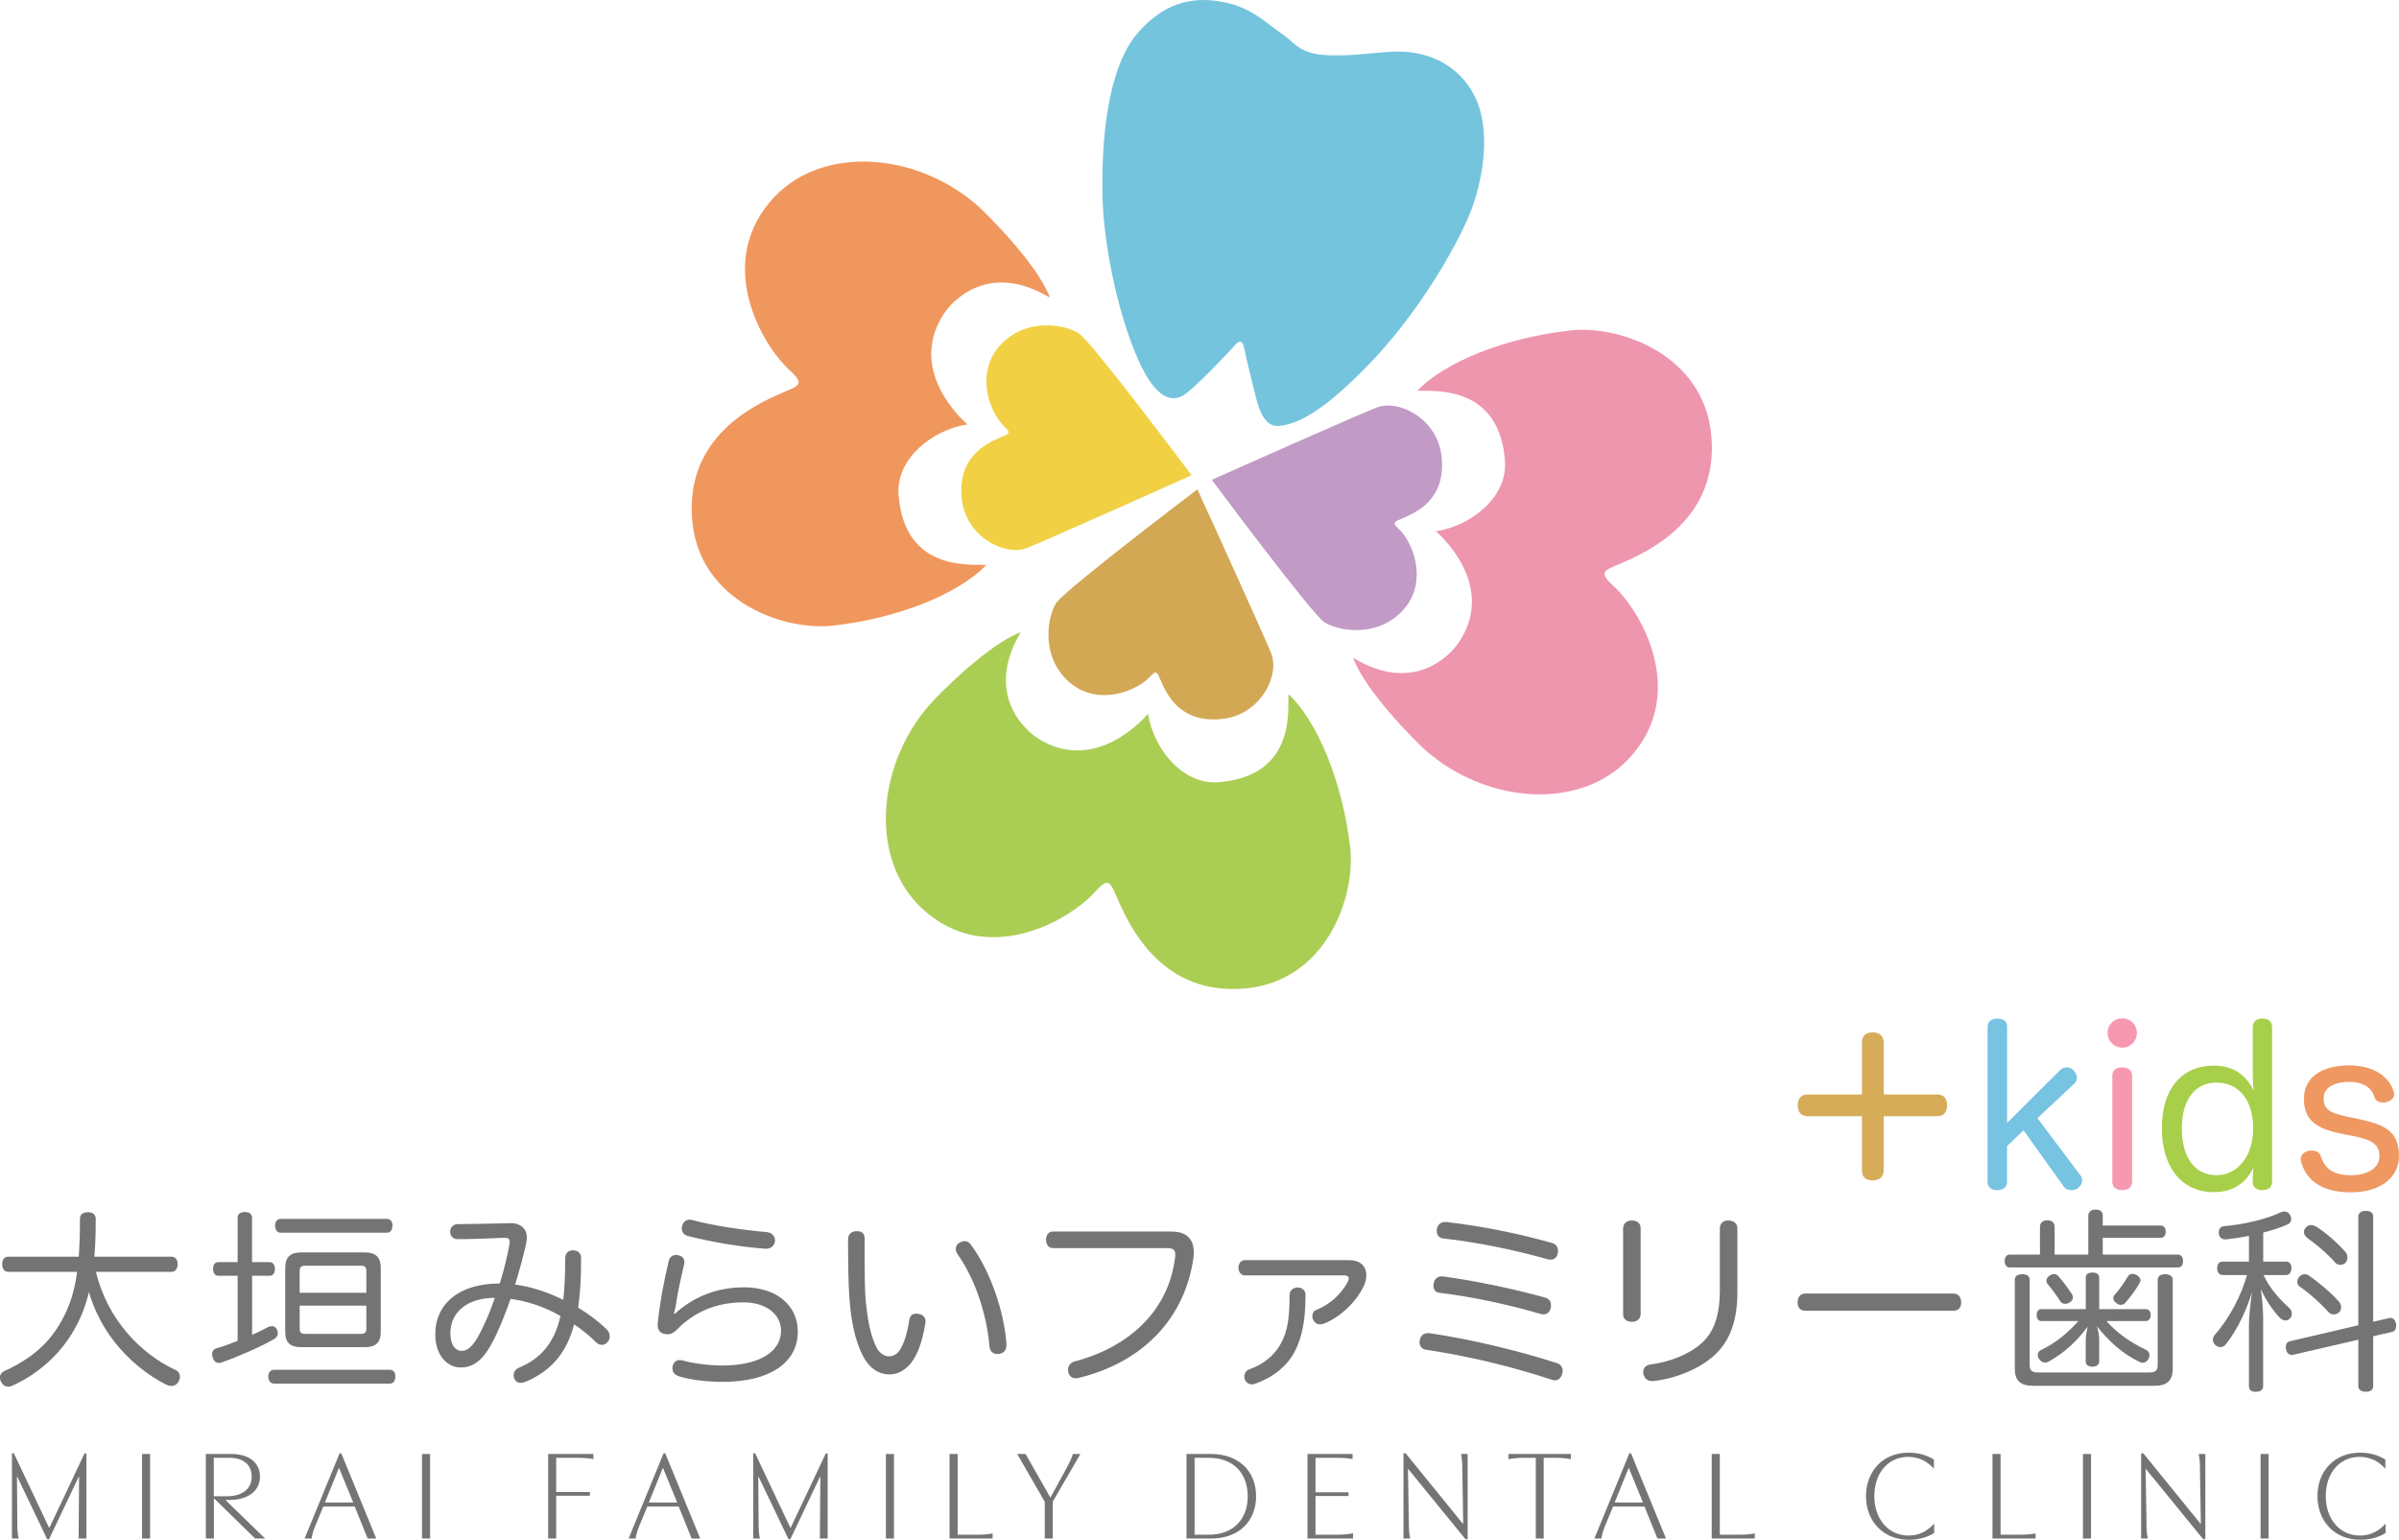 <?xml version="1.0" encoding="UTF-8"?><svg id="_レイヤー_1" xmlns="http://www.w3.org/2000/svg" width="711.42" height="456.68" viewBox="0 0 711.42 456.68"><defs><style>.cls-1{fill:#ee96ae;}.cls-2{fill:#f798b1;}.cls-3{fill:#a7cf49;}.cls-4{fill:#aace54;}.cls-5{fill:#f1d043;}.cls-6{fill:#d6ac59;}.cls-7{fill:#747474;}.cls-8{fill:#c19ac6;}.cls-9{fill:#ef9862;}.cls-10{fill:#f0975d;}.cls-11{fill:#74c4dd;}.cls-12{fill:#76c3e2;}.cls-13{fill:#d2a854;}</style></defs><path class="cls-6" d="M536.03,331.04c-1.92,0-2.92-1.23-2.92-3.22s1-3.22,2.92-3.22h16.12v-15.43c0-2,1.23-2.99,3.15-2.99s3.3,1,3.3,2.99v15.43h15.89c2,0,2.92,1.3,2.92,3.22s-.92,3.22-2.92,3.22h-15.89v16.05c0,1.99-1.3,2.99-3.3,2.99s-3.15-1-3.15-2.99v-16.05h-16.12Z"/><path class="cls-12" d="M595.2,350.41c0,1.74-1.16,2.57-2.9,2.57s-2.89-.84-2.89-2.57v-45.81c0-1.67,1.16-2.51,2.96-2.51,1.67,0,2.83.71,2.83,2.38v28.57l15.7-15.64c.58-.58,1.29-.84,1.93-.84.84,0,1.61.32,2.12.97.58.64.96,1.42.96,2.12,0,.64-.26,1.22-.84,1.8l-10.87,10.17,12.8,17.05c.32.45.45.9.45,1.42,0,.96-.64,1.93-1.48,2.44-.51.32-1.09.45-1.74.45-.84,0-1.67-.32-2.19-1.03l-11.97-16.73-4.89,4.7v10.49Z"/><path class="cls-2" d="M633.69,306.33c0,2.51-1.93,4.38-4.31,4.38s-4.38-1.87-4.38-4.38,1.93-4.31,4.38-4.31,4.31,1.87,4.31,4.31M626.41,319.07c0-1.67,1.09-2.51,2.9-2.51s2.96.84,2.96,2.51v31.34c0,1.74-1.22,2.57-2.96,2.57s-2.9-.84-2.9-2.57v-31.34Z"/><path class="cls-3" d="M668.05,304.66c0-1.74,1.22-2.58,2.83-2.58,1.8,0,2.9.84,2.9,2.58v45.75c0,1.74-1.16,2.57-2.96,2.57s-2.77-1.03-2.77-2.38v-1.35c0-.71.13-2.06.19-2.96-2.19,4.5-5.86,7.27-11.84,7.27-9.39,0-15.31-7.4-15.31-18.98s5.86-18.53,15.38-18.53c5.98,0,9.59,2.83,11.84,7.4-.13-1.48-.26-3.35-.26-4.76v-14.03ZM647.01,334.64c0,8.43,3.73,13.9,10.23,13.9s10.94-5.85,10.94-13.83-3.86-13.64-10.94-13.64c-6.5,0-10.23,5.4-10.23,13.58"/><path class="cls-9" d="M694.43,336.25c-7.91-1.54-11.2-4.31-11.2-10.42s5.02-9.85,13.32-9.85c7.14,0,11.71,3.03,13.32,7.72.06.26.13.52.13.77,0,1.22-1.09,2.06-2.25,2.38-.32.07-.71.13-1.03.13-1.16,0-2.32-.51-2.64-1.74-.84-2.89-3.67-4.38-7.34-4.38-5.21,0-7.66,2.12-7.66,4.83,0,2.96,1.22,4.25,6.63,5.41l3.99.84c8.37,1.74,11.71,4.18,11.71,10.94,0,6.18-5.28,10.74-14.29,10.74-8.24,0-13.06-3.28-14.74-9.01-.06-.32-.13-.58-.13-.84,0-1.29,1.09-2.19,2.32-2.44.32-.06.64-.13.9-.13,1.22,0,2.38.52,2.77,1.74,1.16,3.73,3.8,5.6,8.88,5.6s8.49-2.25,8.49-5.53-1.67-4.89-7.53-6.05l-3.67-.71Z"/><path class="cls-7" d="M28.44,377.22c1.73,7.11,5.03,13.07,9.02,17.81,4.28,5.09,9.54,8.96,14.57,11.27.93.4,1.33,1.16,1.33,1.97,0,.52-.17,1.1-.46,1.56-.46.81-1.27,1.21-2.08,1.21-.46,0-.98-.12-1.45-.35-5.55-2.72-11.27-7.4-15.38-12.66-3.3-4.22-5.95-9.19-7.63-14.8-.92,3.87-2.25,7.34-4.11,10.69-4.11,7.52-10.81,13.53-18.62,17.06-.41.17-.81.29-1.16.29-.81,0-1.62-.41-2.14-1.45-.23-.4-.35-.87-.35-1.27,0-.81.46-1.5,1.27-1.91,8.04-3.64,13.47-8.33,17.17-15.21,2.37-4.34,3.7-8.67,4.45-14.22H2.43c-1.16,0-1.79-1.04-1.79-2.31s.64-2.2,1.79-2.2h20.93c.23-3.24.35-6.94.35-11.22,0-1.39.98-1.96,2.37-1.96s2.31.69,2.31,1.96c0,4.05-.11,7.75-.4,11.22h22.9c1.16,0,1.79.98,1.79,2.2s-.64,2.31-1.79,2.31h-22.43Z"/><path class="cls-7" d="M79.96,374.33c.98,0,1.56.81,1.56,2.02s-.58,2.02-1.56,2.02h-5.2v17.52c1.85-.81,3.47-1.62,4.74-2.31.41-.17.75-.29,1.1-.29.69,0,1.21.35,1.56,1.1.17.4.23.75.23,1.04,0,.69-.35,1.27-1.16,1.73-3.93,2.31-11.1,5.38-15.44,6.88-.29.12-.58.17-.87.17-.87,0-1.5-.52-1.85-1.56-.11-.35-.17-.69-.17-1.04,0-.81.46-1.5,1.33-1.74,1.91-.52,4.05-1.33,6.24-2.2v-19.31h-5.72c-1.04,0-1.56-.87-1.56-2.02,0-1.21.52-2.02,1.56-2.02h5.72v-13.18c0-1.1.87-1.68,2.14-1.68s2.14.58,2.14,1.68v13.18h5.2ZM81.23,410.35c-1.04,0-1.68-.92-1.68-2.14,0-1.1.64-1.96,1.68-1.96h34.4c1.04,0,1.62.81,1.62,1.96,0,1.21-.58,2.14-1.62,2.14h-34.4ZM83.2,365.6c-1.04,0-1.62-.92-1.62-2.14,0-1.1.58-1.96,1.62-1.96h31.57c1.04,0,1.62.81,1.62,1.96,0,1.21-.58,2.14-1.62,2.14h-31.57ZM108.17,371.44c3.18,0,4.74,1.33,4.74,4.63v18.9c0,3.3-1.56,4.57-4.74,4.57h-18.85c-3.18,0-4.74-1.27-4.74-4.57v-18.9c0-3.3,1.56-4.63,4.74-4.63h18.85ZM108.64,383.41v-6.53c0-1.16-.58-1.5-1.62-1.5h-16.48c-1.1,0-1.68.35-1.68,1.5v6.53h19.77ZM88.86,394.1c0,1.16.58,1.5,1.68,1.5h16.48c1.04,0,1.62-.35,1.62-1.5v-6.88h-19.77v6.88Z"/><path class="cls-7" d="M151.08,368.84c.06-.23.06-.4.06-.58,0-.81-.46-1.16-1.39-1.16h-.17c-4.16.17-9.31.41-13.76.41-1.27,0-2.25-.75-2.31-2.02v-.12c0-1.44.93-2.25,2.14-2.31,5.09-.06,10.58-.17,15.55-.29h.46c1.5,0,2.72.52,3.59,1.45.64.69.98,1.56.98,2.83,0,.64-.12,1.39-.29,2.2-.75,3.35-1.91,7.52-3.18,11.74,4.57.52,9.77,2.31,14.28,4.51.4-3.53.58-7.63.58-12.37,0-1.5.98-2.31,2.26-2.31,1.39,0,2.43.75,2.43,2.2v1.39c0,5.09-.29,9.66-.87,13.41,3.06,1.85,5.78,3.87,8.27,6.24.75.64,1.1,1.5,1.1,2.25,0,.64-.17,1.21-.58,1.62-.46.64-1.1.93-1.73.93s-1.21-.23-1.73-.75c-1.96-1.97-4.05-3.7-6.53-5.32-2.14,8.38-6.82,13.88-14.51,17.06-.46.17-.87.29-1.27.29-.87,0-1.56-.4-1.91-1.21-.17-.35-.23-.69-.23-1.04,0-.98.58-1.79,1.45-2.2,6.65-2.72,10.64-7.46,12.43-15.38-4.22-2.54-9.83-4.45-14.8-5.09-1.68,4.86-3.58,9.54-5.49,13.07-2.95,5.55-5.9,7.28-9.31,7.28-3.7,0-7.52-3.29-7.52-9.83,0-8.96,6.94-15.09,19.14-15.09,1.27-4.16,2.25-8.15,2.89-11.8M133.56,395.37c0,3.64,1.56,5.26,3.3,5.26s3.35-1.16,5.49-5.26c1.56-3.01,3.12-6.65,4.39-10.46-8.38,0-13.18,4.45-13.18,10.46"/><path class="cls-7" d="M200.11,389.65c5.03-4.62,11.91-7.86,20.52-7.86,9.89,0,15.96,5.55,15.96,13.12,0,9.19-8.21,14.92-22.26,14.92-4.8,0-9.83-.63-13.07-1.68-1.1-.35-1.85-1.16-1.85-2.37,0-.23,0-.46.06-.69.35-1.16,1.16-1.73,2.14-1.73.29,0,.52.06.81.12,3.01.87,7.75,1.5,11.85,1.5,10.64,0,17.35-3.93,17.35-10.35,0-4.39-3.87-8.38-11.22-8.38-7.98,0-14.57,2.89-19.48,7.92-1.04,1.04-1.91,1.56-2.95,1.56-.29,0-.58-.06-.87-.12-1.33-.23-2.08-1.1-2.08-2.78,0-.17,0-.46.06-.69.64-6.01,1.85-12.37,3.18-17.98.23-1.21,1.04-1.96,2.2-1.96.17,0,.35,0,.52.06,1.21.17,1.97.87,1.97,1.97,0,.23,0,.46-.06.69-1.04,4.39-2.02,9.02-2.25,10.87-.17,1.33-.41,2.43-.81,3.7l.29.17ZM227.51,365.43c1.27.12,2.31,1.16,2.31,2.37v.29c-.17,1.39-1.21,2.25-2.6,2.25h-.23c-7.11-.46-16.59-2.08-23.13-3.82-1.1-.29-1.68-1.21-1.68-2.2,0-.29.06-.52.12-.81.29-1.1,1.16-1.79,2.14-1.79.23,0,.4,0,.64.06,6.01,1.68,15.38,3.06,22.43,3.64"/><path class="cls-7" d="M254.11,365.14c1.85,0,2.31.98,2.31,2.43v7.4c0,3.7.06,7.17.23,9.83.58,6.94,1.56,11.39,3.29,14.86.75,1.5,2.26,2.6,3.53,2.6s2.43-.46,3.3-1.79c1.21-1.79,2.25-4.8,2.83-8.79.23-1.45.87-2.08,2.08-2.08.17,0,.4,0,.58.06,1.33.17,2.2.87,2.2,2.25,0,.17,0,.35-.06.52-.81,5.38-2.31,9.31-4.22,11.79-1.97,2.43-4.22,3.41-6.42,3.41-2.43,0-5.03-1.1-7-4.05-2.49-3.76-4.28-10.06-4.86-18.44-.35-4.63-.41-11.39-.41-17.58,0-1.5.98-2.43,2.6-2.43M286.02,368.09c.75,0,1.44.35,1.97,1.16,5.55,7.52,9.66,19.2,10.47,29.08v.41c0,1.5-.58,2.49-2.02,2.77-.23.06-.46.06-.64.06-1.33,0-2.25-.81-2.37-2.25-.81-9.71-4.34-20.12-9.54-27.46-.29-.46-.46-.98-.46-1.45,0-.81.46-1.56,1.21-1.91.46-.29.93-.4,1.39-.4"/><path class="cls-7" d="M347.25,365.25c2.77,0,4.45.69,5.55,2.08.87,1.04,1.22,2.49,1.22,4.16,0,.52-.06,1.04-.12,1.62-2.49,17.58-14.63,30.76-33.82,35.5-.35.12-.69.17-1.04.17-1.1,0-1.85-.58-2.2-1.62-.06-.29-.11-.64-.11-.92,0-1.16.69-2.08,1.85-2.43,16.65-4.39,27.98-15.32,29.89-30.87.06-.29.06-.58.06-.87,0-1.5-.75-1.91-2.54-1.91h-33.71c-1.33,0-2.08-1.04-2.08-2.49s.81-2.43,2.08-2.43h34.98Z"/><path class="cls-7" d="M400.1,373.75c2.08,0,3.47.64,4.34,1.85.46.69.75,1.56.75,2.6,0,.98-.23,2.02-.75,3.18-2.37,5.03-7.4,9.54-11.97,11.22-.35.12-.69.17-1.04.17-.81,0-1.5-.4-1.97-1.27-.23-.35-.29-.75-.29-1.16,0-.81.41-1.56,1.04-1.79,3.87-1.5,7.23-4.4,9.31-8.1.29-.46.46-.92.46-1.27,0-.58-.46-.93-1.5-.93h-29.37c-1.1,0-1.85-1.04-1.85-2.31,0-1.16.75-2.2,1.91-2.2h30.93ZM387.15,384.04c0,7.92-1.16,12.55-2.89,16.19-2.43,5.09-7.05,8.38-12.03,10.17-.29.12-.64.17-.92.17-.93,0-1.79-.52-2.14-1.39-.12-.29-.17-.63-.17-.92,0-.92.58-1.85,1.45-2.14,4.34-1.45,7.81-4.45,9.66-8.15,1.68-3.35,2.31-6.94,2.31-13.93,0-1.39,1.21-2.2,2.43-2.2s2.31.81,2.31,2.2"/><path class="cls-7" d="M461.73,404.28c1.16.35,1.68,1.33,1.68,2.31,0,.29-.06.58-.12.81-.35,1.21-1.1,1.97-2.2,1.97-.29,0-.58-.06-.93-.17-11.22-3.76-25.03-7.11-37.35-8.9-1.16-.17-1.85-1.1-1.85-2.2,0-.29.06-.58.12-.87.29-1.16,1.21-1.85,2.31-1.85h.41c12.37,1.79,26.42,5.2,37.93,8.9M458.26,384.85c1.16.35,1.68,1.21,1.68,2.25,0,.23,0,.52-.06.75-.29,1.33-1.1,1.97-2.2,1.97-.29,0-.64-.06-.93-.17-9.48-2.77-20-5.03-29.89-6.24-1.21-.11-1.79-1.04-1.79-2.08,0-.29.06-.52.12-.81.29-1.33,1.16-1.97,2.31-1.97h.4c9.66,1.33,20.35,3.53,30.35,6.3M460.34,368.67c1.16.35,1.68,1.27,1.68,2.31,0,.23,0,.52-.06.75-.29,1.27-1.1,1.85-2.14,1.85-.35,0-.69-.06-1.04-.17-10.17-2.83-20.7-4.97-30.87-6.13-1.21-.12-1.85-1.1-1.85-2.2,0-.23,0-.52.06-.75.29-1.16,1.21-1.91,2.37-1.91h.4c10.52,1.21,20.93,3.3,31.45,6.24"/><path class="cls-7" d="M486.53,389.65c0,1.5-1.04,2.37-2.6,2.37s-2.6-.81-2.6-2.31v-25.38c0-1.5,1.1-2.37,2.6-2.37s2.6.81,2.6,2.31v25.38ZM510.01,364.39c0-1.5.98-2.43,2.49-2.43s2.72.81,2.72,2.31v18.85c0,8.67-2.2,14.74-7.11,19.08-4.57,3.99-11.33,6.65-17.75,7.4h-.4c-1.39,0-2.31-.81-2.6-2.02-.06-.23-.06-.41-.06-.64,0-1.16.75-2.08,2.08-2.25,5.84-.75,11.62-3.07,15.26-6.36,3.76-3.41,5.38-8.38,5.38-15.9v-18.04Z"/><path class="cls-7" d="M535.33,388.73c-1.45,0-2.25-.92-2.25-2.49s.81-2.6,2.31-2.6h43.88c1.5,0,2.31,1.1,2.31,2.6s-.81,2.49-2.25,2.49h-44Z"/><path class="cls-7" d="M645.88,372.08c.98,0,1.5.81,1.5,1.91,0,1.16-.52,1.91-1.5,1.91h-49.89c-.98,0-1.5-.75-1.5-1.91,0-1.04.52-1.91,1.5-1.91h8.96v-8.27c0-1.16.87-1.91,2.14-1.91,1.39,0,2.2.75,2.2,1.91v8.27h10v-11.56c0-1.1.81-1.79,2.14-1.79,1.45,0,2.14.69,2.14,1.73v3.01h17.17c.98,0,1.5.81,1.5,1.79,0,1.1-.52,1.85-1.5,1.85h-17.17v4.97h22.32ZM602.75,410.98c-3.59,0-5.26-1.5-5.26-5.09v-26.36c0-1.1.87-1.62,2.2-1.62s2.2.52,2.2,1.62v25.27c0,1.68.64,2.25,2.6,2.25h32.78c1.97,0,2.6-.58,2.6-2.25v-25.21c0-1.1.87-1.68,2.2-1.68s2.25.58,2.25,1.68v26.31c0,3.58-1.73,5.09-5.32,5.09h-36.25ZM636.34,388.26c.92,0,1.45.69,1.45,1.74,0,.98-.52,1.79-1.45,1.79h-11.68c3.18,3.64,7.28,6.42,11.79,8.56.64.35.98.92.98,1.56,0,.41-.12.81-.35,1.22-.4.64-.98,1.04-1.62,1.04-.29,0-.58-.06-.93-.23-5.15-2.43-9.31-6.3-12.66-10.58.35,1.21.64,2.6.64,4.11v6.3c0,.98-.81,1.56-2.02,1.56s-1.97-.58-1.97-1.56v-6.3c0-1.33.29-2.6.58-4.05-2.95,4.05-6.59,7.63-11.68,10.46-.29.17-.64.23-.92.23-.69,0-1.39-.4-1.79-1.04-.29-.35-.4-.81-.4-1.21,0-.58.29-1.16.81-1.39,4.34-2.08,7.92-4.97,11.22-8.67h-10.99c-.93,0-1.39-.81-1.39-1.79s.46-1.74,1.39-1.74h13.18v-9.37c0-.98.75-1.5,1.97-1.5s2.02.52,2.02,1.5v9.37h13.82ZM614.72,384.79c0,.64-.41,1.1-.98,1.5-.46.29-.92.4-1.33.4-.58,0-1.1-.23-1.39-.69-1.1-1.74-2.54-3.7-3.58-4.92-.4-.41-.58-.87-.58-1.27,0-.52.29-1.04.87-1.44.52-.35.98-.52,1.39-.52.46,0,.92.23,1.33.69,1.33,1.5,2.89,3.59,3.93,5.2.23.4.35.75.35,1.04M628.94,386.99c-.46,0-.93-.17-1.39-.58-.52-.35-.87-.93-.87-1.45,0-.29.12-.64.4-.92,1.27-1.39,2.89-3.64,3.99-5.55.29-.46.81-.69,1.33-.69.4,0,.81.12,1.21.35.75.41,1.16,1.04,1.16,1.62,0,.17-.06.41-.17.58-1.16,2.08-2.83,4.34-4.34,6.01-.4.46-.87.64-1.33.64"/><path class="cls-7" d="M659.12,378.15c-1.04,0-1.62-.87-1.62-2.02,0-1.21.58-1.97,1.62-1.97h7.81v-7.63c-2.25.46-4.51.81-6.71,1.04h-.29c-1.1,0-1.79-.58-1.97-1.79v-.29c0-1.1.58-1.74,1.68-1.85,5.84-.46,12.6-2.14,16.77-4.11.35-.17.69-.23.98-.23.75,0,1.39.35,1.79,1.16.17.41.29.75.29,1.1,0,.69-.41,1.33-1.21,1.62-2.08.93-4.51,1.73-7.11,2.37v8.61h6.76c1.04,0,1.62.75,1.62,1.91s-.58,2.08-1.62,2.08h-6.65c1.73,3.87,4.86,7.29,7.63,9.77.46.41.75,1.04.75,1.68,0,.52-.17.98-.52,1.39-.4.46-.87.63-1.39.63-.58,0-1.21-.29-1.73-.87-1.91-2.02-4.28-5.43-5.55-8.5.4,2.89.69,6.42.69,8.9v19.95c0,1.1-.87,1.68-2.2,1.68s-2.02-.58-2.02-1.68v-18.21c0-2.95.52-6.71.87-9.71-1.27,4.74-4.45,11.5-7.63,15.38-.46.64-1.1.98-1.73.98-.41,0-.87-.17-1.33-.52-.58-.41-.87-1.04-.87-1.68,0-.52.23-1.1.64-1.56,4.28-4.8,7.81-11.68,9.48-17.63h-7.23ZM708.5,390.92c.12-.06.29-.06.4-.06.81,0,1.39.64,1.62,1.68.06.23.06.46.06.69,0,.87-.4,1.62-1.21,1.79l-5.61,1.27v14.8c0,1.1-.81,1.68-2.2,1.68-1.27,0-2.2-.58-2.2-1.68v-13.76l-19.25,4.45c-.17.06-.29.06-.46.06-.87,0-1.56-.58-1.73-1.68-.06-.17-.06-.4-.06-.58,0-.87.35-1.62,1.21-1.79l20.29-4.74v-32.26c0-1.1.92-1.68,2.2-1.68,1.39,0,2.2.58,2.2,1.68v31.22l4.74-1.1ZM693.69,386.12c.35.46.58,1.04.58,1.56,0,.58-.23,1.16-.64,1.56-.46.41-1.04.58-1.56.58-.58,0-1.16-.23-1.56-.69-2.37-2.66-5.84-5.73-8.56-7.57-.46-.35-.69-.87-.69-1.39s.23-1.1.58-1.5c.41-.52,1.04-.75,1.62-.75.46,0,.87.12,1.27.41,2.78,1.91,6.53,5.03,8.96,7.8M695.6,371.38c.35.35.52.98.52,1.56s-.17,1.1-.52,1.5c-.4.46-.98.69-1.56.69s-1.21-.23-1.56-.69c-2.25-2.6-5.84-5.61-8.27-7.29-.64-.52-.98-1.1-.98-1.73,0-.46.17-.98.58-1.39.4-.46.98-.69,1.56-.69.52,0,1.04.17,1.5.46,2.95,1.85,6.36,4.86,8.73,7.57"/><path class="cls-7" d="M14.54,453.03h.15l10.37-21.96h.57v25.23h-2.32l.15-18.31h-.12l-8.78,18.5h-.57l-8.85-18.5h-.11l.11,14.13c0,1.48.08,2.85.38,4.18h-1.98v-25.27h.57l10.41,22Z"/><rect class="cls-7" x="42.12" y="431.22" width="2.39" height="25.08"/><path class="cls-7" d="M68.69,431.22c4.94,0,8.4,2.43,8.4,6.69s-3.46,6.95-9.19,6.95h-1.06l11.78,11.44h-2.96l-12.23-11.97v11.97h-2.39v-25.08h7.68ZM68,432.36h-4.6v11.4h3.76c5.17,0,7.48-2.54,7.48-5.85s-2.24-5.55-6.65-5.55"/><path class="cls-7" d="M101.21,431.03l10.37,25.27h-2.55l-3.84-9.5h-9.31l-2.36,5.7c-.65,1.52-.95,2.7-1.1,3.8h-2.09l10.37-25.27h.49ZM100.49,435.4l-4.14,10.22h8.4l-4.18-10.22h-.08Z"/><rect class="cls-7" x="125.15" y="431.22" width="2.39" height="25.08"/><path class="cls-7" d="M175.96,431.22v1.52c-1.33-.27-2.73-.38-4.48-.38h-6.54v10.14h9.99v1.1h-9.99v12.69h-2.39v-25.08h13.41Z"/><path class="cls-7" d="M197.28,431.03l10.37,25.27h-2.54l-3.84-9.5h-9.31l-2.36,5.7c-.65,1.52-.95,2.7-1.1,3.8h-2.09l10.37-25.27h.49ZM196.55,435.4l-4.14,10.22h8.4l-4.18-10.22h-.08Z"/><path class="cls-7" d="M234.36,453.03h.15l10.37-21.96h.57v25.23h-2.32l.15-18.31h-.11l-8.78,18.5h-.57l-8.85-18.5h-.11l.11,14.13c0,1.48.08,2.85.38,4.18h-1.98v-25.27h.57l10.41,22Z"/><rect class="cls-7" x="262.71" y="431.22" width="2.39" height="25.08"/><path class="cls-7" d="M281.6,431.22h2.39v23.94h5.89c1.75,0,3.15-.12,4.48-.38v1.52h-12.77v-25.08Z"/><path class="cls-7" d="M304.13,431.22l7.33,12.88h.08l4.75-8.7c.8-1.48,1.41-2.74,1.9-4.18h2.2l-8.21,14.17v10.9h-2.36v-10.9l-8.17-14.17h2.47Z"/><path class="cls-7" d="M359.15,431.22c8.05,0,13.34,4.98,13.34,12.54s-5.28,12.54-13.34,12.54h-7.3v-25.08h7.3ZM354.25,455.16h4.25c7.33,0,11.51-4.67,11.51-11.4s-4.18-11.4-11.51-11.4h-4.25v22.8Z"/><path class="cls-7" d="M387.73,456.3v-25.08h13.37v1.52c-1.29-.26-2.7-.38-4.45-.38h-6.54v10.22h9.8v1.1h-9.8v11.47h6.65c1.75,0,3.15-.15,4.48-.42v1.56h-13.53Z"/><path class="cls-7" d="M435.23,431.22v25.27h-.65l-16.94-20.78h-.11l.27,16.41c0,1.41.08,2.85.38,4.18h-1.98v-25.27h.65l16.91,20.82h.15l-.27-16.45c0-1.41-.08-2.81-.38-4.18h1.98Z"/><path class="cls-7" d="M457.8,456.3h-2.36v-23.94h-3.65c-1.75,0-3.15.15-4.45.42v-1.56h18.5v1.56c-1.29-.26-2.7-.42-4.45-.42h-3.61v23.94Z"/><path class="cls-7" d="M483.68,431.03l10.37,25.27h-2.54l-3.84-9.5h-9.31l-2.36,5.7c-.65,1.52-.95,2.7-1.1,3.8h-2.09l10.37-25.27h.49ZM482.96,435.4l-4.14,10.22h8.4l-4.18-10.22h-.08Z"/><path class="cls-7" d="M507.62,431.22h2.39v23.94h5.89c1.75,0,3.15-.12,4.48-.38v1.52h-12.77v-25.08Z"/><path class="cls-7" d="M573.58,451.89v2.77c-2.24,1.37-4.83,2.01-7.49,2.01-7.75,0-12.73-5.62-12.73-12.96s4.98-12.88,12.65-12.88c2.7,0,5.24.65,7.49,2.05v2.7c-2.09-2.28-4.56-3.5-7.64-3.5-6.12,0-10.03,5.02-10.03,11.63s3.99,11.7,10.14,11.7c3.08,0,5.55-1.25,7.6-3.53"/><path class="cls-7" d="M590.88,431.22h2.39v23.94h5.89c1.75,0,3.15-.12,4.48-.38v1.52h-12.77v-25.08Z"/><rect class="cls-7" x="617.7" y="431.22" width="2.39" height="25.08"/><path class="cls-7" d="M653.99,431.22v25.27h-.65l-16.95-20.78h-.11l.27,16.41c0,1.41.08,2.85.38,4.18h-1.98v-25.27h.65l16.91,20.82h.15l-.27-16.45c0-1.41-.08-2.81-.38-4.18h1.98Z"/><rect class="cls-7" x="670.37" y="431.22" width="2.39" height="25.08"/><path class="cls-7" d="M707.46,451.89v2.77c-2.24,1.37-4.83,2.01-7.49,2.01-7.75,0-12.73-5.62-12.73-12.96s4.98-12.88,12.65-12.88c2.7,0,5.24.65,7.48,2.05v2.7c-2.09-2.28-4.56-3.5-7.64-3.5-6.12,0-10.03,5.02-10.03,11.63s3.99,11.7,10.14,11.7c3.08,0,5.55-1.25,7.6-3.53"/><path class="cls-5" d="M353.36,140.93c-7.32,3.33-44.56,19.97-48.89,21.62-6.54,2.49-18.24-3.37-19.29-14.96-1.11-12.3,7.45-16.1,11.42-17.82,2.58-1.12,3.47-1.22,1.22-3.29-4.21-3.88-9.29-16.42-.36-24.97,7.65-7.32,18.62-5.15,22.45-2.66,3.82,2.49,33.45,42.09,33.45,42.09"/><path class="cls-10" d="M286.91,125.86c-10.64,1.66-21.21,10.31-20.45,20.78,1.72,23.78,22.83,20.45,25.99,20.95-8.12,8.48-25.99,15.8-45.45,17.96-14.51,1.61-39.6-7.08-41.73-31.26-2.16-24.49,18.09-34.03,26.35-37.63,5.37-2.35,7.23-2.55,2.54-6.87-8.78-8.09-22.23-32.45-4.62-51.27,14.46-15.46,42.23-13.47,60.36,2.49,3.07,2.7,17.96,17.62,21.45,27.27-17.96-10.81-28.86.71-31.59,4.99-11.14,17.46,7.15,32.59,7.15,32.59"/><path class="cls-13" d="M355.08,145.13c3.37,7.29,20.25,44.43,21.93,48.75,2.54,6.52-3.25,18.27-14.84,19.38-12.3,1.19-16.14-7.35-17.9-11.3-1.14-2.57-1.24-3.46-3.3-1.2-3.85,4.24-16.36,9.4-24.96.52-7.37-7.6-5.27-18.59-2.81-22.43,2.47-3.84,41.88-33.72,41.88-33.72"/><path class="cls-4" d="M340.43,211.68c1.73,10.63,10.45,21.14,20.92,20.32,23.77-1.87,20.3-22.97,20.78-26.13,8.53,8.07,15.96,25.89,18.25,45.33,1.71,14.5-6.83,39.65-30.99,41.94-24.47,2.32-34.14-17.87-37.8-26.11-2.38-5.36-2.59-7.21-6.88-2.5-8.03,8.84-32.31,22.44-51.24,4.95-15.56-14.36-13.74-42.14,2.1-60.37,2.68-3.09,17.51-18.07,27.13-21.62-10.69,18.03.89,28.85,5.19,31.56,17.53,11.03,32.54-7.36,32.54-7.36"/><path class="cls-8" d="M359.37,142.31c7.33-3.31,44.62-19.84,48.95-21.48,6.55-2.48,18.23,3.42,19.24,15.02,1.07,12.31-7.5,16.07-11.47,17.79-2.58,1.12-3.47,1.21-1.23,3.29,4.2,3.89,9.25,16.45.29,24.97-7.67,7.29-18.64,5.1-22.45,2.6-3.82-2.5-33.33-42.19-33.33-42.19"/><path class="cls-1" d="M425.79,157.57c10.65-1.63,21.24-10.25,20.51-20.73-1.65-23.78-22.78-20.52-25.94-21.02,8.15-8.46,26.04-15.72,45.5-17.83,14.51-1.57,39.58,7.19,41.65,31.38,2.09,24.49-18.19,33.98-26.46,37.56-5.38,2.33-7.24,2.53-2.56,6.86,8.76,8.11,22.14,32.51,4.48,51.28-14.51,15.42-42.27,13.35-60.35-2.66-3.06-2.71-17.91-17.68-21.37-27.33,17.93,10.86,28.86-.62,31.61-4.9,11.19-17.43-7.06-32.61-7.06-32.61"/><path class="cls-11" d="M337.7,107.04c-5.92-13.08-10.56-34.06-10.78-49.8-.22-15.74,1.42-37.18,10.64-47.66,10.09-11.47,20.62-10.2,27.49-8.43,6.87,1.77,11.97,6.87,15.08,8.87s4.88,5.54,11.75,6.21c6.87.67,13.52-.44,20.62-.89,7.09-.44,17.96,1.33,24.16,11.97,6.21,10.64,2.88,27.27-.89,36.36-3.77,9.09-14.74,28.88-30.04,44.62-13.33,13.72-20.4,17.07-25.47,17.92-2.41.4-5.74.45-7.9-8.67-1.37-5.79-2.66-10.42-3.34-14.05-.58-3.12-1.76-2.35-3.09-.8-1.33,1.55-11.96,12.81-15.02,14.58-3.33,1.91-8.01,1.28-13.22-10.23"/></svg>